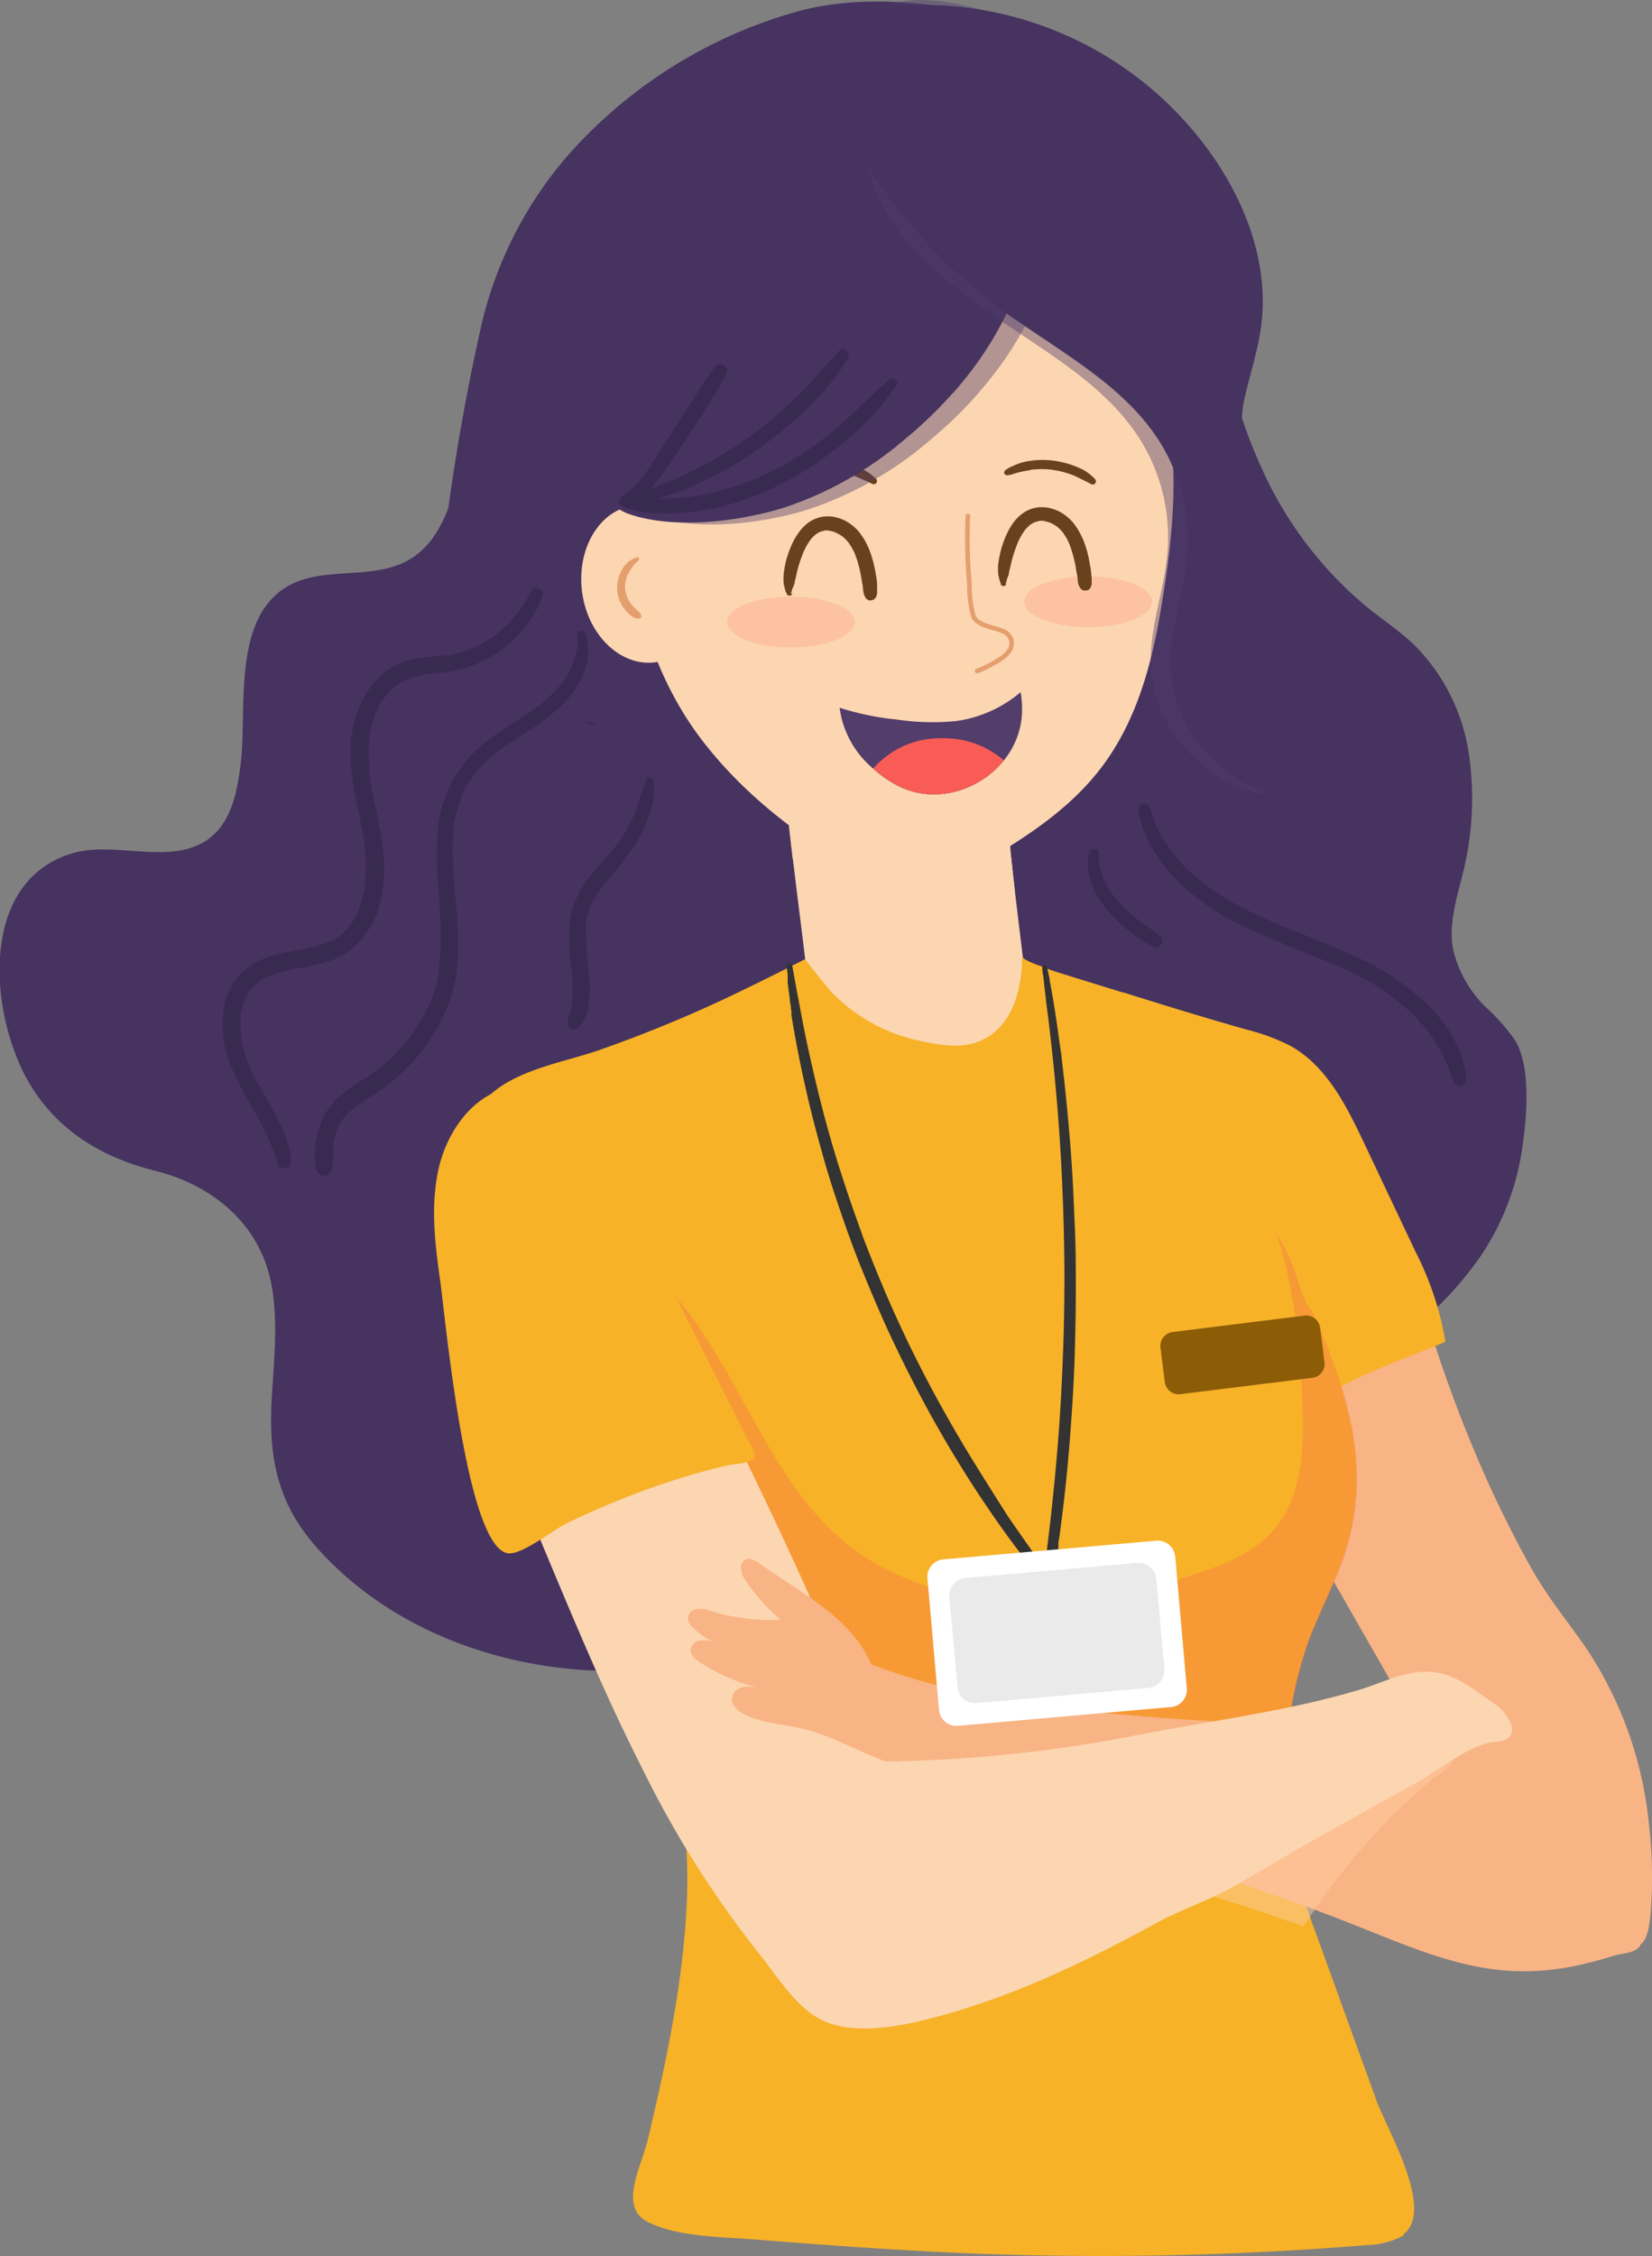 <svg xmlns="http://www.w3.org/2000/svg" xmlns:xlink="http://www.w3.org/1999/xlink" viewBox="0 0 201.76 275.45">
  <rect x="0" y="0" width="201.76" height="275.45" fill="#808080" stroke="none"/>
  <defs>
    <style>
      .cls-1, .cls-11 {
        fill: none;
      }

      .cls-2 {
        fill: #463360;
      }

      .cls-3 {
        fill: #fcd6b1;
      }

      .cls-4 {
        clip-path: url(#clip-path);
      }

      .cls-5 {
        fill: #68411d;
      }

      .cls-6 {
        opacity: 0.43;
      }

      .cls-7 {
        clip-path: url(#clip-path-2);
      }

      .cls-8 {
        fill: #523d6b;
      }

      .cls-9 {
        clip-path: url(#clip-path-3);
      }

      .cls-10 {
        fill: #392a51;
      }

      .cls-11 {
        stroke: #e59e6e;
        stroke-linecap: round;
        stroke-linejoin: round;
        stroke-width: 0.56px;
      }

      .cls-12 {
        fill: #f85c55;
      }

      .cls-13 {
        fill: #fcc2a2;
      }

      .cls-14 {
        fill: #f9b485;
      }

      .cls-15 {
        fill: #f7b228;
      }

      .cls-16 {
        opacity: 0.28;
      }

      .cls-17 {
        clip-path: url(#clip-path-4);
      }

      .cls-18 {
        opacity: 0.49;
      }

      .cls-19 {
        clip-path: url(#clip-path-5);
      }

      .cls-20 {
        fill: #ffcba1;
      }

      .cls-21 {
        clip-path: url(#clip-path-6);
      }

      .cls-22 {
        fill: #333;
      }

      .cls-23 {
        fill: #fff;
      }

      .cls-24 {
        fill: #eaeaea;
      }

      .cls-25 {
        fill: #e59e6e;
      }

      .cls-26 {
        fill: #8c5c07;
      }
    </style>
    <clipPath id="clip-path" transform="translate(0 0)">
      <rect class="cls-1" x="95.11" y="67.89" width="28.86" height="45.98"/>
    </clipPath>
    <clipPath id="clip-path-2" transform="translate(0 0)">
      <rect class="cls-1" x="74.57" y="7.94" width="54.38" height="56.1"/>
    </clipPath>
    <clipPath id="clip-path-3" transform="translate(0 0)">
      <rect class="cls-1" x="105.14" width="50.26" height="96.95"/>
    </clipPath>
    <clipPath id="clip-path-4" transform="translate(0 0)">
      <rect class="cls-1" x="75.98" y="150.46" width="89.77" height="82.72"/>
    </clipPath>
    <clipPath id="clip-path-5" transform="translate(0 0)">
      <rect class="cls-1" x="140.84" y="213.16" width="36.64" height="22.05"/>
    </clipPath>
    <clipPath id="clip-path-6" transform="translate(0 0)">
      <rect class="cls-1" x="104.16" y="123.26" width="24.47" height="9.85"/>
    </clipPath>
  </defs>
  <g id="Layer_2" data-name="Layer 2">
    <g id="Group_33090" data-name="Group 33090">
      <path id="Path_43647" data-name="Path 43647" class="cls-2" d="M172.86,162a43.19,43.19,0,0,0,8.16-8.91,31.88,31.88,0,0,0,4.92-13.1c.52-3.64,1.08-9.74-.92-13a24,24,0,0,0-3.43-3.9,14.4,14.4,0,0,1-4.16-7.35c-.49-3,.47-6,1.17-8.88A37.44,37.44,0,0,0,179.39,92a23.74,23.74,0,0,0-6.56-13.15c-1.79-1.74-3.89-3.13-5.83-4.69a47,47,0,0,1-13.16-17.55,60.52,60.52,0,0,1-3.58-10.56c-.29-1.21-.29-2.88-1-3.93-.9-1.38-2.95-2.49-4.14-3.66a73,73,0,0,1-8.4-10.57C132,21.19,127.49,14.3,122.6,7.69c-2.46-3.34-2.12-6-6.73-6.76-6.21-1-13.11-1.17-19.2.68A58.33,58.33,0,0,0,69.13,19.23,48.39,48.39,0,0,0,58.76,39.84c-1.62,7.23-3,14.8-4,22.17-1,2.64-2.45,5-4.88,6.38-4.5,2.55-10.6.6-15,3.34-6.59,4.11-4.67,15.14-5.5,21.64-.43,3.38-1.14,7.24-4.21,9.27-4.61,3-11.21,0-16.32,1.54-12,3.53-10.09,21-4.64,29.08,3.6,5.34,8.73,8.18,14.86,9.72,7,1.77,12.74,6.56,14.09,13.91.87,4.71.24,9.55,0,14.34-.32,6.85.78,12.25,5.3,17.45,9.73,11.18,25.33,16.2,40.11,15.22,5.71-.39,11.5-1.64,16.31-4.75,3.42-2.22,6.2-5.28,9-8.21,4.81-4.95,10.12-9.71,16.6-12.05s13.76-2.08,20.47-4c3.57-1,5.28-1.85,9-1.82a23.43,23.43,0,0,0,9.52-1.9,41.76,41.76,0,0,0,8-5c1.79-1.34,3.57-2.72,5.28-4.17" transform="translate(0 0)"/>
      <path id="Path_43650" data-name="Path 43650" class="cls-3" d="M113.23,142.56c-10.37-2.13-13.8-16.16-14.83-24.92-.5-4.26-1.07-8.52-1.57-12.8-.71-6-1.33-12-1.68-18-.41-7.1,2.41-20.77,12.53-18.7S122,84.3,122.53,93c.3,5.36.82,10.68,1.44,16,.58,4.93,1.21,9.88,1.79,14.83.86,7.15-2.71,20.71-12.53,18.7" transform="translate(0 0)"/>
      <g id="Group_33053" data-name="Group 33053">
        <g id="Group_33052" data-name="Group 33052">
          <g class="cls-4">
            <g id="Group_33051" data-name="Group 33051">
              <path id="Path_43651" data-name="Path 43651" class="cls-3" d="M124,109c-1.57,1-3.18,1.91-4.76,2.82a13.17,13.17,0,0,1-4.88,2c-2.43.28-4.8-.86-7-2a72.25,72.25,0,0,1-10.55-7c-.71-6-1.33-12-1.68-18-.41-7.1,2.41-20.77,12.53-18.7S122,84.3,122.53,93c.3,5.35.82,10.68,1.44,16" transform="translate(0 0)"/>
            </g>
          </g>
        </g>
      </g>
      <path id="Path_43652" data-name="Path 43652" class="cls-3" d="M76.41,59.6c0,10.68,2.61,21.85,9.13,30.51,5.29,7,12.46,12.43,20.16,16.65,2.16,1.18,4.52,2.3,7,2a13.05,13.05,0,0,0,4.87-2c6.2-3.58,12.56-7.3,16.9-13,4.11-5.37,6.07-12.09,7.2-18.76,2-11.57,3.64-26.22-4.26-35.84-6.2-7.56-16.92-11.13-26.46-11.13C94.57,28.09,76.4,38.25,76.4,59.6" transform="translate(0 0)"/>
      <path id="Path_43653" data-name="Path 43653" class="cls-5" d="M96.08,58.45h.18l.08,0,0,0,.17-.07.31-.1.65-.23.65-.18c.22-.07.44-.12.66-.17s.51-.1.77-.13l-.14,0a11,11,0,0,1,2.29-.06c.22,0,.43,0,.65.06l-.15,0a10.83,10.83,0,0,1,2,.49l.56.22-.14-.06.77.34-.13-.06.65.28-.12-.05a7,7,0,0,1,.73.35.41.41,0,0,0,.54-.16.39.39,0,0,0-.06-.46l-.41-.36a5.25,5.25,0,0,0-.53-.4,3.77,3.77,0,0,0-.48-.28l-.62-.27a10.52,10.52,0,0,0-2.13-.59,10.7,10.7,0,0,0-2.33-.14,11.27,11.27,0,0,0-2.31.39,7.56,7.56,0,0,0-1.12.42c-.17.07-.33.16-.49.24a3.76,3.76,0,0,0-.47.3l-.11.08a.37.37,0,0,0-.15.2c0-.07,0,0,0,0l0,0a.29.29,0,0,0,.11.38.28.28,0,0,0,.13,0" transform="translate(0 0)"/>
      <path id="Path_43654" data-name="Path 43654" class="cls-3" d="M86.28,70.15c.79,5.29-2,10.08-6.17,10.7s-8.24-3.14-9-8.42,2-10.07,6.18-10.7,8.24,3.14,9,8.42" transform="translate(0 0)"/>
      <g id="Group_33056" data-name="Group 33056" class="cls-6">
        <g id="Group_33055" data-name="Group 33055">
          <g class="cls-7">
            <g id="Group_33054" data-name="Group 33054">
              <path id="Path_43655" data-name="Path 43655" class="cls-8" d="M119.29,48.24a52.33,52.33,0,0,1-5.67,5.47,44,44,0,0,1-15,8.52c-5.52,1.71-13.41,2.66-18.87.76-4.09-1.42-3-5.45-3.8-9.23-.37-1.68-.67-3.38-.9-5.09a45,45,0,0,1-.34-10.3,22.93,22.93,0,0,1,1-4.92C79.56,21.61,90.73,6.63,104.91,8c5,.5,10.33,4.08,14.87,6.13,3.07,1.39,6.35,3,8,5.92a12.43,12.43,0,0,1,1.17,6.41c-.3,8.11-4.2,15.6-9.64,21.74" transform="translate(0 0)"/>
            </g>
          </g>
        </g>
      </g>
      <path id="Path_43656" data-name="Path 43656" class="cls-2" d="M116.36,48a52.39,52.39,0,0,1-5.67,5.48A44.15,44.15,0,0,1,95.7,62c-5.52,1.7-13.41,2.66-18.87.76-4.08-1.42-3-5.46-3.8-9.23-.36-1.69-.66-3.38-.9-5.09a45,45,0,0,1-.34-10.31,23.55,23.55,0,0,1,1-4.92C76.62,21.41,87.79,6.42,102,7.83c5,.5,10.32,4.08,14.86,6.14,3.08,1.38,6.36,3,8,5.91A12.33,12.33,0,0,1,126,26.29c-.3,8.11-4.2,15.6-9.64,21.74" transform="translate(0 0)"/>
      <g id="Group_33059" data-name="Group 33059" class="cls-6">
        <g id="Group_33058" data-name="Group 33058">
          <g class="cls-9">
            <g id="Group_33057" data-name="Group 33057">
              <path id="Path_43657" data-name="Path 43657" class="cls-8" d="M121.6,38.71c6.43,4.5,13.55,8.41,17.67,15a22.53,22.53,0,0,1,3.32,13.67c-.37,4.63-2.18,9.12-2.05,13.76.21,7.39,6.08,14.11,13.21,15.75a1,1,0,0,0,1-1.53,14.57,14.57,0,0,1-2.89-10.31c.53-4.71,3.39-8.92,3.51-13.69.09-3.51-1.61-6.25-3.4-9a20.71,20.71,0,0,1-2.54-13.54c.68-3.2,1.77-6.31,2.17-9.55.88-7.16-1.72-14.42-5.82-20.37A43.56,43.56,0,0,0,125.35,3C121.11,1.41,114.22-.81,109.66.3c-4,1-4.53,9.77-4.52,13.58a23.74,23.74,0,0,0,4,13.47c2.91,4.19,6.66,7.11,10.71,10.11.58.42,1.16.84,1.75,1.25" transform="translate(0 0)"/>
            </g>
          </g>
        </g>
      </g>
      <path id="Path_43658" data-name="Path 43658" class="cls-2" d="M124,39c6.43,4.5,13.55,8.42,17.67,15A22.53,22.53,0,0,1,145,67.72c-.37,4.63-2.18,9.12-2,13.76.21,7.39,6.07,14.11,13.2,15.75a1,1,0,0,0,1-1.53,14.56,14.56,0,0,1-2.89-10.31c.53-4.71,3.39-8.92,3.51-13.69.09-3.51-1.61-6.25-3.4-9a20.71,20.71,0,0,1-2.54-13.54c.68-3.19,1.77-6.31,2.17-9.55.88-7.16-1.72-14.42-5.82-20.37a43.14,43.14,0,0,0-42-18.14c-2.83.43-6.35.52-7,4-.53,2.67,1.52,5.59,2.61,7.86a67.09,67.09,0,0,0,20.49,24.87c.58.42,1.16.84,1.75,1.25" transform="translate(0 0)"/>
      <path id="Path_43659" data-name="Path 43659" class="cls-10" d="M75.64,61.62a10.51,10.51,0,0,0,3.82,1,23.08,23.08,0,0,0,3.81,0A30.13,30.13,0,0,0,91,61a39.94,39.94,0,0,0,12.92-7.74A29.17,29.17,0,0,0,109.49,47c.35-.55-.41-1.05-.86-.66-1.84,1.58-3.53,3.31-5.34,4.93L102,52.45l-.68.56-.35.27-.14.11,0,0-.1.08c-1,.73-1.92,1.42-2.93,2.06s-2.06,1.26-3.13,1.81c-.53.27-1.08.54-1.63.79l-.42.19-.25.11s-.17.07,0,0l-1,.38a34,34,0,0,1-7.23,1.88l-.28,0h-.12l-.55.06-1,.09c-.7,0-1.4.06-2.11.07-1.4,0-2.8-.08-4.2,0-.3,0-.48.46-.16.62" transform="translate(0 0)"/>
      <path id="Path_43660" data-name="Path 43660" class="cls-10" d="M76.69,61.64a8.93,8.93,0,0,0,3.19-.59c1-.3,2-.64,3-1a47.47,47.47,0,0,0,5.86-2.77,44,44,0,0,0,5.33-3.54,45.84,45.84,0,0,0,4.94-4.3c.84-.84,1.63-1.72,2.39-2.63a25.37,25.37,0,0,0,2.17-3.07c.43-.68-.59-1.5-1.13-.87-.69.8-1.42,1.56-2.1,2.35S99,46.78,98.23,47.54a54.49,54.49,0,0,1-4.63,4.23l-.58.46,0,0-.17.12-.33.25c-.42.32-.84.62-1.27.92-.87.61-1.75,1.19-2.66,1.74a56.16,56.16,0,0,1-5.57,3l-.79.35L82,58.7l-.11,0-.39.16c-.59.24-1,.45-1.68.7s-1.09.41-1.63.6a7.54,7.54,0,0,0-1.68.78.36.36,0,0,0-.11.49.34.34,0,0,0,.29.16" transform="translate(0 0)"/>
      <path id="Path_43661" data-name="Path 43661" class="cls-10" d="M76.53,61.64a3.46,3.46,0,0,0,.88-.33,8.18,8.18,0,0,0,.69-.45,9.06,9.06,0,0,0,1.36-1.19,27.17,27.17,0,0,0,2.21-2.91c1.6-2.28,3.11-4.63,4.61-7,.85-1.33,1.67-2.68,2.4-4.07a.84.84,0,0,0-.3-1.13.83.83,0,0,0-1.12.3c-1.59,2.23-3,4.59-4.49,6.88L80.52,55.2c-.34.54-.69,1.07-1,1.6l-.48.7-.22.31-.13.18-.06.07c-.08.11,0,0,0,0l-.6.73a8.07,8.07,0,0,1-.64.67l-.31.29-.19.15c.11-.1,0,0-.07.05l-.38.26a3.15,3.15,0,0,0-.29.22s-.19.14-.1.08a.65.65,0,0,0-.22.88.63.63,0,0,0,.72.29" transform="translate(0 0)"/>
      <path id="Path_43662" data-name="Path 43662" class="cls-10" d="M139,98.63a12.4,12.4,0,0,0,1.64,4.75,19,19,0,0,0,3,4,29.9,29.9,0,0,0,8.52,5.86c1.83.87,3.71,1.64,5.6,2.4l2.75,1.11.67.28.31.13.18.07.07,0,1.36.59a40.86,40.86,0,0,1,5,2.55c.7.44,1.38.9,2,1.39l.23.17.12.1c-.17-.14-.05,0,0,0s.34.26.5.4c.32.26.63.53.94.81a23.53,23.53,0,0,1,1.72,1.74,11.78,11.78,0,0,1,.78.94s-.14-.19,0,0l.1.12c0,.07.1.15.16.22l.35.51a18.67,18.67,0,0,1,1.23,2.06c.18.35.34.72.5,1.08l.06.14s-.08-.19,0,0l.1.25.21.59.17.56a.88.88,0,0,0,.05.15s.14.35.06.14l.12.3a.8.8,0,0,0,1.56-.22,8.29,8.29,0,0,0-.45-2.51,13.77,13.77,0,0,0-1-2.37,17.51,17.51,0,0,0-3-4A30,30,0,0,0,166,117c-1.83-.88-3.71-1.66-5.59-2.41l-2.76-1.1-1.38-.56-.31-.13-.17-.08c-.15-.06.12.06,0,0l-.7-.3a45.64,45.64,0,0,1-5-2.49c-.71-.42-1.4-.87-2.08-1.34-.34-.23-.67-.48-1-.73h0l-.13-.1-.22-.17-.49-.4a23.83,23.83,0,0,1-1.79-1.69q-.42-.43-.81-.9l-.37-.46,0-.06c.07.09,0,0,0,0l-.21-.28a18,18,0,0,1-1.29-2,11.83,11.83,0,0,1-.53-1.07l-.06-.14s.05.13,0,0a1.86,1.86,0,0,0-.1-.25l-.21-.59c-.13-.38-.25-.77-.38-1.15a.7.7,0,0,0-.75-.49.68.68,0,0,0-.6.67" transform="translate(0 0)"/>
      <path id="Path_43663" data-name="Path 43663" class="cls-10" d="M133,104.21a5.3,5.3,0,0,0-.14,1.43,7.15,7.15,0,0,0,.21,1.45,10.34,10.34,0,0,0,1.1,2.58,15.2,15.2,0,0,0,4,4.18,17.52,17.52,0,0,0,2.64,1.71.77.77,0,0,0,.93-1.2c-.94-.81-2-1.48-3-2.24l.18.14a16.23,16.23,0,0,1-3-3l.13.18a10.06,10.06,0,0,1-1.31-2.21l.08.19a10.1,10.1,0,0,1-.5-1.59c0-.13-.06-.26-.08-.38a1.46,1.46,0,0,0,0-.22s0,.16,0,.06,0-.07,0-.11,0-.24-.05-.35a.3.3,0,0,0,0-.1c0-.1,0,0,0,0a.78.78,0,0,1,0-.22c0-.07,0-.15,0-.22a.57.57,0,0,0-1.13-.15" transform="translate(0 0)"/>
      <path id="Path_43664" data-name="Path 43664" class="cls-10" d="M65,72c-.34.65-.72,1.29-1.12,1.9-.2.31-.42.62-.64.91l-.09.12-.17.21c-.12.15-.24.3-.37.44A14.46,14.46,0,0,1,61,77.15l-.21.17-.11.09-.46.34q-.45.31-.93.6c-.32.19-.64.36-1,.53l-.49.22-.11.05-.28.12a14.36,14.36,0,0,1-2.12.64l-.55.1-.32,0-.14,0h-.09c.07,0,.08,0,0,0l-1.35.15a22.34,22.34,0,0,0-2.84.42A8.24,8.24,0,0,0,46,83a11,11,0,0,0-2.28,3.75A14.45,14.45,0,0,0,42.83,91a23.6,23.6,0,0,0,.41,5.31c.32,1.88.76,3.74,1.1,5.62.08.47.16.94.22,1.41,0,0,0,.17,0,.06s0,.08,0,.1,0,.23,0,.35.06.49.08.73a17.63,17.63,0,0,1,0,2.18c0,.36,0,.72-.08,1.08l0,.26c0,.12,0-.09,0-.09a.77.77,0,0,1,0,.15l-.09.55a13.34,13.34,0,0,1-.56,2.06,4.22,4.22,0,0,0-.18.45c.06-.25,0,0,0,.08l-.12.26a9.33,9.33,0,0,1-.48.88l-.27.42-.15.19s-.12.15,0,0l-.05.06a7.73,7.73,0,0,1-.67.73l-.37.33-.12.1,0,0-.14.1a9.94,9.94,0,0,1-.89.53,3.51,3.51,0,0,0-.48.22s.18-.07,0,0l-.11,0-.29.11c-.34.12-.7.23-1.06.32-1.45.38-2.94.56-4.41.9a10.26,10.26,0,0,0-4.26,2,7.47,7.47,0,0,0-2.31,3.67,13.33,13.33,0,0,0,1,8.83,46.37,46.37,0,0,0,2.37,4.46c.42.74.83,1.48,1.22,2.24.19.36.36.73.54,1.1.08.18.17.36.25.55l.07.16s.07.14,0,0,.15.36.07.16,0,.06,0,.08a12.19,12.19,0,0,1,.42,1.15c.06.19.13.38.2.57s.08.19.11.29l.06.16s.09.32.06.17a.83.83,0,0,0,1,.58.85.85,0,0,0,.58-1c0,.14,0-.12,0-.16l0-.3a5.35,5.35,0,0,0-.14-.8c-.11-.4-.23-.81-.37-1.2A20.15,20.15,0,0,0,34,136.77c-.77-1.51-1.66-3-2.47-4.43-.4-.74-.79-1.48-1.13-2.25,0-.06-.11-.31,0-.05,0-.07-.06-.13-.08-.2a5.2,5.2,0,0,1-.21-.55c-.12-.32-.22-.65-.32-1s-.18-.7-.25-1c0-.17-.07-.34-.1-.51a2,2,0,0,0,0-.26s0-.16,0,0,0,0,0-.08a12.4,12.4,0,0,1-.06-2.11c0-.17,0-.33,0-.5s0,.2,0,0,0-.19.05-.28a8.24,8.24,0,0,1,.24-1c0-.15.1-.3.16-.45s-.06.13,0,0l.12-.24a5.57,5.57,0,0,1,.5-.85l.07-.09c.1-.15,0,0,0,0s.12-.15.15-.19a4.27,4.27,0,0,1,.36-.38l.37-.34.09-.07c.11-.1-.15.1,0,0a2.2,2.2,0,0,1,.25-.17,7.17,7.17,0,0,1,.93-.53l.2-.1c.17-.07-.16.07.07,0l.52-.19c2.86-1,6-.86,8.67-2.49a10.64,10.64,0,0,0,4.52-7.36,17.41,17.41,0,0,0,.2-4.5,49.88,49.88,0,0,0-.95-5.81c-.19-.91-.38-1.83-.54-2.75-.09-.47-.16-.94-.23-1.41,0-.17,0,.14,0,0s0-.1,0-.15,0-.23,0-.34-.05-.49-.07-.74a16.34,16.34,0,0,1,0-2.32q0-.51.09-1c0-.18,0,0,0,.06s0-.1,0-.15,0-.14,0-.22.06-.36.1-.53a12.63,12.63,0,0,1,.58-2,2.44,2.44,0,0,1,.1-.24c.06-.16-.08.16,0-.05s.15-.32.23-.48a7.78,7.78,0,0,1,.5-.89,3.51,3.51,0,0,1,.27-.4,1.43,1.43,0,0,1,.14-.2l0,.07.11-.13a7.3,7.3,0,0,1,.65-.71l.36-.32.12-.09.14-.11a7.77,7.77,0,0,1,.87-.53l.46-.22.15-.06.35-.12a9.9,9.9,0,0,1,1.3-.33c.44-.09.89-.15,1.34-.22.11,0,0,0,0,0l.19,0,.28,0,.9-.12a15.51,15.51,0,0,0,4.57-1.34,14.78,14.78,0,0,0,6.56-6.1,10.52,10.52,0,0,0,.85-2.06.58.58,0,0,0-.43-.71A.57.57,0,0,0,65,72" transform="translate(0 0)"/>
      <path id="Path_43695" data-name="Path 43695" class="cls-10" d="M72.61,88.18l-.18,0H72.2l-.19,0h-.1l-.13,0-.08,0a.16.16,0,0,0,0,.09.25.25,0,0,0,0,.07.15.15,0,0,0,.09.06l.13,0H72l.19,0h.23l.19,0h0l0,0a.16.16,0,0,0,0-.08.64.64,0,0,0,0-.07.16.16,0,0,0-.08-.06" transform="translate(0 0)"/>
      <path id="Path_43696" data-name="Path 43696" class="cls-11" d="M118.21,63a62,62,0,0,0,.18,8.18,15,15,0,0,0,.49,4.06c.34.84,1.58,1.18,2.41,1.43a8.49,8.49,0,0,1,1.29.43,1.72,1.72,0,0,1,.92,1,1.63,1.63,0,0,1-.27,1.4,3.92,3.92,0,0,1-1.1,1,15.39,15.39,0,0,1-2.8,1.43" transform="translate(0 0)"/>
      <path id="Path_43697" data-name="Path 43697" class="cls-8" d="M124.78,87.61a9.88,9.88,0,0,1-2.18,5.23c-3,3.77-8.61,5.45-13.13,3a13.94,13.94,0,0,1-2.83-2,11.69,11.69,0,0,1-4.1-7.43,33.35,33.35,0,0,0,7,1.44,28.78,28.78,0,0,0,7.36.17,15.48,15.48,0,0,0,7.75-3.51,12,12,0,0,1,.13,3.11" transform="translate(0 0)"/>
      <path id="Path_43698" data-name="Path 43698" class="cls-12" d="M122.6,92.83c-3,3.78-8.61,5.46-13.13,3a14,14,0,0,1-2.82-2,10.88,10.88,0,0,1,8.46-3.7,11.17,11.17,0,0,1,7.49,2.71" transform="translate(0 0)"/>
      <path id="Path_43699" data-name="Path 43699" class="cls-13" d="M140.68,73.47c0,1.72-3.49,3.1-7.79,3.1s-7.79-1.39-7.79-3.1,3.48-3.1,7.79-3.1,7.79,1.39,7.79,3.1" transform="translate(0 0)"/>
      <path id="Path_43700" data-name="Path 43700" class="cls-14" d="M155.89,180.06a35.46,35.46,0,0,1-2.14-6.14,12.28,12.28,0,0,1-.23-6c1.27-4.78,9.2-7.4,13.42-8.59,2-.55,4.65-.43,6.42-1.34a167.39,167.39,0,0,0,8.35,22.95q2.52,5.56,5.52,10.9c2,3.47,4.37,6.29,6.61,9.56a47,47,0,0,1,7.54,21.28,55,55,0,0,1,.2,11c-.3,3.39-1.17,5.37-4.1,2.46-1.17-1.15-2.6-1.91-3.76-3.05-3.81-3.74-6.79-8.29-10.69-12-3-2.82-6.22-5.39-8.72-8.64a51.56,51.56,0,0,1-3.57-5.64l-10.3-18a95.6,95.6,0,0,1-4.54-8.62" transform="translate(0 0)"/>
      <path id="Path_43701" data-name="Path 43701" class="cls-15" d="M171.47,272.86a4.65,4.65,0,0,1-.41.26,9.88,9.88,0,0,1-4.24,1,399.52,399.52,0,0,1-48.44,1c-8.7-.36-17.39-1-26.07-1.68-4-.34-9.42-.28-13.15-2.13s-.79-6.78,0-10.24c2.09-8.83,4-17.74,4.61-26.82,1.31-18.92-5.25-34.67-14.1-51-3.85-7.1-7.9-14.16-10.46-21.82a47.91,47.91,0,0,1-1.83-23.22c1.18-6.87,9.81-8,15.45-9.88a164,164,0,0,0,18.43-7.7c1.65-.78,7.07-3.52,7.07-3.52s2.44,3.21,3.37,4.17a21.05,21.05,0,0,0,10.38,5.74c2.22.5,4.82,1,7,.3,4.42-1.41,5.75-6.31,5.75-10.51,0,.5,7.15,5.23,7.82,5.79l10.57,8.73a35.18,35.18,0,0,1,5.33,5,36.27,36.27,0,0,1,4.41,7.85l2.91,6.38c.86,1.89,1.72,3.78,2.6,5.66,0,0,0,.06,0,.08.26.54.5,1.08.75,1.62.33.73.67,1.46,1,2.2l.57,1.27c4,9.19,6.7,18.3,3.4,28.35-1.22,3.68-3.09,7.12-4.43,10.75a50.3,50.3,0,0,0-1.7,26.78,67.58,67.58,0,0,0,2.71,8.93q3.69,10.17,7.37,20.34c1.26,3.42,7.16,13.41,3.25,16.25" transform="translate(0 0)"/>
      <path id="Path_43702" data-name="Path 43702" class="cls-15" d="M137.14,121.15c5,1.57,10.06,3.13,15.16,4.57a25,25,0,0,1,5.35,2c4.38,2.46,6.79,7.28,8.94,11.82l6.28,13.27a37.86,37.86,0,0,1,3.66,11c-4.14,1.8-8.37,3.16-12.39,5.3s-7.68,5.58-11.76,7.62c2.54-2-15.63-35.49-17.22-38.62C132,132,127.56,132,125.71,125c-1.21-4.63.11-2.65-.78-8.14.06.35,1.86,1,2.16,1.08a22.19,22.19,0,0,0,2.36.86l7.69,2.38" transform="translate(0 0)"/>
      <g id="Group_33065" data-name="Group 33065" class="cls-16">
        <g id="Group_33064" data-name="Group 33064">
          <g class="cls-17">
            <g id="Group_33063" data-name="Group 33063">
              <path id="Path_43703" data-name="Path 43703" class="cls-12" d="M164.26,189.81c-1.22,3.68-3.08,7.12-4.43,10.74a50.44,50.44,0,0,0-1.7,26.79C145,231.22,131,232.29,117.24,233c-5.32.26-10.87.46-15.74-1.67-6.24-2.72-10.33-8.8-13.47-14.84a104.31,104.31,0,0,1-11.49-43c-.11-2.43.09-4.93-.07-7.34-.17-2.24-1-4.43-.09-6.69.65-1.72,2.57-3.1,4.33-2.5a5.27,5.27,0,0,1,2.09,1.68c8.33,9.9,11.73,24.49,23.16,31.65,11.94,7.45,27.46,6.22,40.76,1.64,3.14-1.07,6.31-2.39,8.55-4.82,3.52-3.79,4-9.47,3.83-14.64-.19-6.77-1-15.71-3.28-22a1.63,1.63,0,0,0,.11.17,24.4,24.4,0,0,1,2.6,5.66.35.35,0,0,0,0,.07,19.35,19.35,0,0,0,1.16,3l.6.78c.19.43.38.84.56,1.27,4,9.19,6.71,18.3,3.4,28.36" transform="translate(0 0)"/>
            </g>
          </g>
        </g>
      </g>
      <path id="Path_43704" data-name="Path 43704" class="cls-14" d="M200.32,237.56l-.15.17c-.75.8-2.07.73-3.06,1.05-1.31.41-2.66.78-4,1.08a30.71,30.71,0,0,1-8.05.8c-6.73-.24-13-3-19.28-5.49-2.76-1.1-5.54-2.15-8.36-3.16q-9.09-3.24-18.38-5.79c-3.09-.84-6.2-1.6-9.32-2.33-4.49-1-12-2.14-16.19-4.07s-5.07-4.78-7-9a7.67,7.67,0,0,1-.69-4.69c.38-1.57-2-2.84-.36-2.95.91-.07,0-.32.85,0,17.3,6.69,39.78,6.58,59.08,8.05,3.25.25,6.55.56,9.95,1l1.25.15c4.53.6,9.25-1.64,13.55-.13,4.7,1.66,8,6.09,9.6,10.82a23.54,23.54,0,0,1,.88,7.47c0,1.31,0,2.61,0,3.92.06,1,.26,2.26-.37,3.12" transform="translate(0 0)"/>
      <g id="Group_33068" data-name="Group 33068" class="cls-18">
        <g id="Group_33067" data-name="Group 33067">
          <g class="cls-19">
            <g id="Group_33066" data-name="Group 33066">
              <path id="Path_43705" data-name="Path 43705" class="cls-20" d="M177.2,215.4a11.24,11.24,0,0,1-2.09,1.68,83.82,83.82,0,0,0-8.07,7.81,81,81,0,0,0-7.73,10.16,1.19,1.19,0,0,0-.09.15q-9.08-3.24-18.38-5.79c2.35-3.64,6.35-5.83,10.18-7.84,5.17-2.77,10.53-5.59,16.23-7.14a37.47,37.47,0,0,1,5.25-1c1.19-.13,3.87-.71,4.72.55a1.13,1.13,0,0,1,0,1.45" transform="translate(0 0)"/>
            </g>
          </g>
        </g>
      </g>
      <path id="Path_43706" data-name="Path 43706" class="cls-3" d="M57.11,167.64c7.55,16,13.39,32.66,21.39,48.4a124.07,124.07,0,0,0,14,22.22c2.16,2.66,4.43,6.42,7.36,8.1,3.9,2.25,9.72,1.13,13.79.08,9.67-2.48,18.72-6.8,27.44-11.58,3.17-1.74,6.67-2.85,9.76-4.64,3.55-2.06,7.09-4.14,10.65-6.16q5.63-3.19,11.3-6.29c2.89-1.59,6.6-4.82,9.92-5.13a2.7,2.7,0,0,0,1.41-.36c1.44-1.15-.4-3.42-1.38-4.09l-2.21-1.54a15.69,15.69,0,0,0-3.44-2c-4.14-1.54-7.36.56-11.27,1.72-8.77,2.6-18.16,3.75-27.16,5.52a170.4,170.4,0,0,1-28.59,3.14,4.51,4.51,0,0,1-2.81-.55,4.69,4.69,0,0,1-1.44-2.71c-1.71-6.33-21.84-50.95-29-58.3a101,101,0,0,0-18.1,14.33" transform="translate(0 0)"/>
      <g id="Group_33071" data-name="Group 33071">
        <g id="Group_33070" data-name="Group 33070">
          <g class="cls-21">
            <g id="Group_33069" data-name="Group 33069">
              <path id="Path_43707" data-name="Path 43707" class="cls-15" d="M104.32,128a18,18,0,0,0,2.85,1.59c.9.44,1.81.85,2.74,1.24a34.74,34.74,0,0,0,4.57,1.58,22.16,22.16,0,0,0,3.79.69,12.48,12.48,0,0,0,3-.08,8.12,8.12,0,0,0,2.3-.73,6.7,6.7,0,0,0,1.71-1.23,8.28,8.28,0,0,0,1.25-1.58,13.68,13.68,0,0,0,.89-1.8c.23-.57.43-1.15.61-1.74s.31-1.11.47-1.67c0-.12.07-.26.11-.38a.45.45,0,0,0-.32-.57.48.48,0,0,0-.58.32c0,.06,0-.09,0-.08l-.06.13v0l0,.1c0,.07-.06.13-.08.19l-.15.39-.31.82c-.22.56-.4,1.13-.62,1.69l-.18.42,0-.07,0,0a1.17,1.17,0,0,1,0,.11l-.09.22c-.13.28-.27.55-.42.82a7,7,0,0,1-.5.79,1.27,1.27,0,0,1-.13.19l-.07.09s.12-.15,0-.07l0,.05-.3.36a6.86,6.86,0,0,1-.67.65l-.09.07,0,0c-.09.07.14-.1,0,0l-.19.14a3,3,0,0,1-.42.27l-.45.24-.23.11-.06,0,.07,0-.13.06a9.65,9.65,0,0,1-1.08.33l-.6.11-.15,0c.23,0,.06,0,0,0l-.33,0a13.27,13.27,0,0,1-1.41,0,6.81,6.81,0,0,1-.78,0l-.41,0-.2,0s-.16,0,0,0h0c-.61-.09-1.22-.2-1.82-.34a37.59,37.59,0,0,1-4.31-1.31c-.85-.3-1.69-.64-2.52-1l-.68-.28h0l0,0-.17-.07-.12-.05,0,0-.19-.08-1.45-.64a11,11,0,0,0-1.57-.6.31.31,0,0,0-.38.18.33.33,0,0,0,.13.4" transform="translate(0 0)"/>
            </g>
          </g>
        </g>
      </g>
      <path id="Path_43708" data-name="Path 43708" class="cls-15" d="M92.14,177.84a1.07,1.07,0,0,0-.14-.76L80,153.31C77.38,148,74.71,142.72,71.13,138c-2.33-3.05-5.47-6.25-9.55-5.07s-7,5.34-8,9.72-.49,9,.14,13.41c.72,5.11,3.21,32.95,8.34,33.59,1.69.21,5.61-2.92,7.2-3.69q3.81-1.83,7.72-3.35t8-2.7c1.28-.38,2.6-.68,3.9-1,.91-.23,3-.17,3.29-1.09" transform="translate(0 0)"/>
      <path id="Path_43709" data-name="Path 43709" class="cls-22" d="M96.1,118c0,.35.07.71.1,1,0,.15,0,.29,0,.44a1.36,1.36,0,0,0,0,.2c0-.08,0,.06,0,.06s0,.18,0,.27c.08.67.17,1.35.26,2,0,.33.09.66.13,1,0,.15,0,.3.07.46l0,.13c0-.14,0,.06,0,.12s0,.19,0,.28c.11.65.21,1.3.33,1.94.46,2.62,1,5.21,1.59,7.79s1.29,5.15,2,7.69,1.54,5,2.41,7.53,1.81,5,2.82,7.42,2.1,5,3.25,7.41,2.32,4.77,3.57,7.11,2.54,4.61,3.91,6.87,2.8,4.5,4.3,6.68c.75,1.1,1.51,2.18,2.29,3.25.38.53.78,1.06,1.18,1.58l.3.39.08.11a1.83,1.83,0,0,1,.13.16l.2.24.63.75.07.09s.07.1,0,0a2.47,2.47,0,0,0,.21.27l.3.35c.21.25.44.49.64.75a.5.5,0,0,0,.7,0,.52.52,0,0,0,0-.7c.06.08,0,0,0-.05l-.08-.11-.12-.18-.29-.42-.57-.82q-.54-.82-1.11-1.62c-.76-1.08-1.52-2.17-2.27-3.26Q121.1,182,119,178.61c-1.39-2.24-2.72-4.52-4-6.82s-2.5-4.64-3.66-7-2.27-4.79-3.31-7.23c-.06-.13-.12-.27-.17-.41a2.44,2.44,0,0,1-.1-.24s.06.16,0,0l-.07-.16c-.13-.3-.26-.6-.38-.91-.25-.6-.5-1.21-.74-1.82-.49-1.23-1-2.47-1.42-3.71-.91-2.48-1.77-5-2.56-7.48s-1.53-5.06-2.19-7.62-1.26-5.13-1.81-7.71c-.28-1.29-.53-2.57-.77-3.86s-.5-2.6-.73-3.9c-.1-.62-.23-1.25-.34-1.88a.36.36,0,0,0-.44-.25.37.37,0,0,0-.26.35" transform="translate(0 0)"/>
      <path id="Path_43710" data-name="Path 43710" class="cls-22" d="M127.3,118c0,.32,0,.64.08,1s.07.6.11.9c.07.63.15,1.26.22,1.88.13,1.22.32,2.5.46,3.75q.44,3.72.78,7.46t.57,7.53q.22,3.75.34,7.5t.14,7.53q0,3.78-.1,7.54c-.08,2.51-.18,5-.32,7.53s-.32,5-.54,7.51-.47,5-.75,7.5c-.14,1.25-.3,2.5-.45,3.75-.07.62-.15,1.24-.23,1.86l-.12.9,0,.25s0,.22,0,.1c0,.2,0,.4-.07.6s0,.6,0,.9v.2a1.64,1.64,0,0,0,0,.23c0,.14,0,.3,0,.43a.35.35,0,0,0,.68.19,3.69,3.69,0,0,1,.11-.45l.06-.24a1.09,1.09,0,0,1,.07-.24,7.49,7.49,0,0,0,.24-.9c.13-.61.22-1.23.32-1.85s.2-1.25.29-1.87c0-.15.05-.3.07-.45l0-.22c0,.14,0,.05,0,0s0-.19,0-.28c0-.31.08-.62.13-.93.34-2.54.65-5.08.9-7.63s.44-5,.61-7.51.3-5,.37-7.53.12-5,.12-7.56,0-5-.12-7.56-.2-5-.37-7.53-.38-5-.63-7.51c-.12-1.26-.25-2.53-.4-3.79-.07-.62-.14-1.24-.22-1.86,0-.39-.07-.57-.12-.93s-.09-.68-.14-1c-.34-2.49-.71-5-1.18-7.44,0-.3-.11-.6-.16-.9s-.15-.59-.22-.88a.25.25,0,0,0-.48.06" transform="translate(0 0)"/>
      <path id="Path_43711" data-name="Path 43711" class="cls-23" d="M143,208.42l-26,2.29a2.14,2.14,0,0,1-2.32-1.94h0l-1.41-16.06a2.14,2.14,0,0,1,1.94-2.32h0l26-2.28a2.14,2.14,0,0,1,2.32,1.94h0l1.41,16.06a2.13,2.13,0,0,1-1.94,2.32h0" transform="translate(0 0)"/>
      <path id="Path_43712" data-name="Path 43712" class="cls-24" d="M140.27,206.08l-21,1.86a2.14,2.14,0,0,1-2.32-1.95l-1-11a2.13,2.13,0,0,1,1.94-2.32h0l21-1.85a2.15,2.15,0,0,1,2.32,1.94l1,11a2.13,2.13,0,0,1-1.94,2.31h0" transform="translate(0 0)"/>
      <path id="Path_43713" data-name="Path 43713" class="cls-25" d="M77.49,68.13l-.12.08-.13.06-.24.12.08,0a.52.52,0,0,0-.18.1L77,68.4a3.09,3.09,0,0,0-.7.65l.07-.09a4.47,4.47,0,0,0-.74,1.31,4.75,4.75,0,0,0-.26,1.4,4.9,4.9,0,0,0,.06.77,4.13,4.13,0,0,0,.14.63,4.42,4.42,0,0,0,.85,1.47,3.58,3.58,0,0,0,.26.29,3.47,3.47,0,0,0,.29.25c.13.1.26.2.4.29l.17.09.08,0,.18.06.18,0,.15,0a.31.31,0,0,0,.18-.14.31.31,0,0,0,0-.23l0-.06a.39.39,0,0,0-.08-.14,1.08,1.08,0,0,0-.16-.2l-.13-.13-.13-.12a5.9,5.9,0,0,1-.5-.5,4,4,0,0,1-.27-.31l.08.1a4.63,4.63,0,0,1-.55-.94l.06.12a3.79,3.79,0,0,1-.26-.93s0,.09,0,.13a3.91,3.91,0,0,1,0-1.08c0,.05,0,.09,0,.13a4.74,4.74,0,0,1,.33-1.17l0,.11a3.86,3.86,0,0,1,.3-.57,6.06,6.06,0,0,1,.35-.53l-.06.08.13-.16.17-.21,0,.06.1-.12.11-.12,0,0,.12-.09a.26.26,0,0,0,.12-.15.28.28,0,0,0,0-.2.26.26,0,0,0-.35-.09" transform="translate(0 0)"/>
      <path id="Path_43714" data-name="Path 43714" class="cls-5" d="M122.83,71.3a1.54,1.54,0,0,1,0-.17l0,.1a2.22,2.22,0,0,0,.12-.39c0-.1.06-.2.1-.31l-.06.14a.67.67,0,0,0,.09-.34.88.88,0,0,1,0,.16l.12-.36-.07.16a1.42,1.42,0,0,0,.08-.18.76.76,0,0,0,0-.21l0,.18c0-.25.1-.51.16-.76s.1-.5.17-.75a14.88,14.88,0,0,1,.45-1.48c.09-.28.2-.55.31-.82l-.09.2a8.39,8.39,0,0,1,1-1.8l-.13.17a4.38,4.38,0,0,1,.8-.81l-.18.13a3.66,3.66,0,0,1,.74-.43l-.21.09a2.68,2.68,0,0,1,.77-.21l-.23,0a3.17,3.17,0,0,1,.87,0l-.23,0a4.27,4.27,0,0,1,1,.27l-.21-.09a4.93,4.93,0,0,1,1,.58l-.18-.14a5.57,5.57,0,0,1,.87.88c-.05,0-.09-.11-.14-.17a6.9,6.9,0,0,1,.88,1.54l-.09-.21a14.85,14.85,0,0,1,.83,2.93l.15.93,0-.24c0,.26.07.51.09.76a3.68,3.68,0,0,0,.07.58,2.6,2.6,0,0,0,.13.36l.08.15.11.15.15.12.18.07a.51.51,0,0,0,.3,0,.45.45,0,0,0,.19,0,.39.39,0,0,0,.16-.1.81.81,0,0,0,.27-.39,2,2,0,0,0,.08-.26c0-.12,0-.24,0-.35v-.17c0-.2,0-.39-.05-.59,0-.46-.11-.93-.19-1.4a13.58,13.58,0,0,0-.52-2.16,9.4,9.4,0,0,0-.92-2,7.61,7.61,0,0,0-.72-1,5.92,5.92,0,0,0-.88-.78,5.13,5.13,0,0,0-.81-.49,5.19,5.19,0,0,0-1.09-.37,4.28,4.28,0,0,0-1.13-.09,3.91,3.91,0,0,0-1.12.22,4,4,0,0,0-1,.53,5.36,5.36,0,0,0-.83.75A7.39,7.39,0,0,0,123,65.12a11.28,11.28,0,0,0-.81,2.26c-.09.37-.16.74-.22,1.11s-.07.49-.08.73,0,.38,0,.57a3.19,3.19,0,0,0,.1.69s0-.1,0-.16a.67.67,0,0,0,.09.34l-.06-.14c0,.1,0,.21.07.31a2.22,2.22,0,0,0,.12.39l0-.1,0,.17a.37.37,0,0,0,.35.27.39.39,0,0,0,.35-.27" transform="translate(0 0)"/>
      <path id="Path_43715" data-name="Path 43715" class="cls-5" d="M96.59,72.46l.06-.17s0,.07-.05.1a2,2,0,0,0,.13-.39l.09-.31a.78.78,0,0,0,0,.14,1,1,0,0,0,.09-.34l0,.16c0-.13.07-.25.12-.37a1.22,1.22,0,0,0-.07.17c0-.06,0-.12.08-.19a1.36,1.36,0,0,0,0-.21l0,.19c0-.26.1-.51.16-.76s.1-.5.16-.75c.12-.5.28-1,.45-1.49.1-.27.2-.54.31-.81a1.67,1.67,0,0,1-.08.2,7.42,7.42,0,0,1,1-1.8s-.09.11-.14.17a5.17,5.17,0,0,1,.8-.82l-.17.14a3.41,3.41,0,0,1,.74-.43L100,65a3.29,3.29,0,0,1,.76-.21l-.23,0a3.17,3.17,0,0,1,.87,0l-.23,0a3.38,3.38,0,0,1,1,.27L102,65a4.6,4.6,0,0,1,1,.58l-.17-.14a5.12,5.12,0,0,1,.86.88l-.14-.18a7.24,7.24,0,0,1,.89,1.55l-.09-.22a14.91,14.91,0,0,1,.82,2.94q.09.47.15.93l0-.24c0,.26.06.5.08.76a3.68,3.68,0,0,0,.08.58,1.48,1.48,0,0,0,.13.35l.07.16.11.15.16.12.17.07a.51.51,0,0,0,.3,0,.69.69,0,0,0,.49-.28.55.55,0,0,0,.13-.25,1.12,1.12,0,0,0,.08-.26c0-.12,0-.23,0-.35a1,1,0,0,0,0-.17c0-.2,0-.39,0-.59,0-.46-.1-.93-.18-1.4a14.76,14.76,0,0,0-.52-2.16,9.4,9.4,0,0,0-.92-2.05,7.69,7.69,0,0,0-.73-1,5.39,5.39,0,0,0-.87-.78,5.23,5.23,0,0,0-.82-.49,5.1,5.1,0,0,0-1.08-.37,4.39,4.39,0,0,0-1.14-.09,3.49,3.49,0,0,0-1.11.23,3.69,3.69,0,0,0-1,.52,4.94,4.94,0,0,0-.83.75,7.6,7.6,0,0,0-1.12,1.74,12.22,12.22,0,0,0-.82,2.26,10.83,10.83,0,0,0-.21,1.11,6.26,6.26,0,0,0-.08.73c0,.19,0,.39,0,.57a3.1,3.1,0,0,0,.1.69l0-.16a1,1,0,0,0,.09.34l-.06-.14c0,.1,0,.21.08.31a1.6,1.6,0,0,0,.11.39.69.69,0,0,0,0-.1l.06.17a.35.35,0,0,0,.35.27.36.36,0,0,0,.34-.27" transform="translate(0 0)"/>
      <path id="Path_43716" data-name="Path 43716" class="cls-13" d="M104.38,75.94c0,1.72-3.49,3.11-7.79,3.11s-7.79-1.39-7.79-3.11,3.48-3.1,7.79-3.1,7.79,1.39,7.79,3.1" transform="translate(0 0)"/>
      <path id="Path_43717" data-name="Path 43717" class="cls-10" d="M70.52,77.69a4.05,4.05,0,0,1-.1,1.8c-.08.32-.16.64-.27,1-.05.15-.11.31-.18.47l-.1.23,0,.1a10.12,10.12,0,0,1-2.22,3.24,18.66,18.66,0,0,1-3.25,2.62c-1.21.82-2.46,1.59-3.66,2.42a17.25,17.25,0,0,0-5.43,5.65,16,16,0,0,0-1.86,6.45,42.52,42.52,0,0,0,.09,6.58c.15,2.3.33,4.59.27,6.9,0,.59,0,1.17-.08,1.75,0,.27,0,.54-.08.8l0,.22V118l0,.14,0,.22c0-.17,0-.19,0-.07l0,.15a15.47,15.47,0,0,1-1,3.72s-.11.31,0,0c0,.07-.07.15-.1.23l-.18.38c-.16.33-.32.66-.49,1-.33.61-.68,1.2-1.06,1.77-.17.26-.35.52-.53.77l-.3.42s-.2.27,0,0l-.21.26c-.43.53-.87,1-1.34,1.53s-.93.94-1.43,1.37l-.68.56c-.22.17.19-.14,0,0l-.19.14c-.14.11-.3.22-.45.32-1.08.75-2.23,1.4-3.28,2.2a9.44,9.44,0,0,0-2.87,3.19,11.4,11.4,0,0,0-1.09,4.36c0,.34,0,.67,0,1a4.46,4.46,0,0,0,.22,1.2.93.93,0,0,0,1.16.63,1,1,0,0,0,.62-.63,7,7,0,0,0,.22-1.2c0-.37,0-.73,0-1.1,0-.16,0-.32,0-.48a1.22,1.22,0,0,1,0-.26c0,.3,0,0,0,0a9.32,9.32,0,0,1,.22-1.05c.08-.32.19-.63.3-.94s-.1.21,0,0c0-.07.07-.15.1-.23s.19-.35.29-.53.15-.23.24-.35a1.43,1.43,0,0,1,.14-.2c-.2.21,0,0,0,0a10.24,10.24,0,0,1,.72-.75c.22-.2.45-.39.68-.58s-.2.14,0,0l.19-.15.47-.33c.54-.38,1.1-.73,1.66-1.09a22.74,22.74,0,0,0,8.23-9.11,18,18,0,0,0,2-7.72c.24-4.56-.71-9.06-.6-13.61,0-.54,0-1.07.09-1.6,0-.14,0-.27,0-.4a1.23,1.23,0,0,1,0-.2c0-.09,0-.25,0,0a2.89,2.89,0,0,1,.13-.78,13.25,13.25,0,0,1,.36-1.54c.08-.26.16-.5.25-.76,0-.1.07-.21.11-.31l.08-.18,0-.13c-.06.13-.06.14,0,0a12.55,12.55,0,0,1,.75-1.46c.14-.25.29-.48.45-.72l.21-.29.13-.18.09-.11c-.08.1-.08.1,0,0a17.07,17.07,0,0,1,2.75-2.69c-.16.12.08,0,.09-.06l.22-.16.44-.32c.3-.21.6-.42.91-.62.61-.41,1.22-.8,1.84-1.2a35.16,35.16,0,0,0,3.65-2.67,12.82,12.82,0,0,0,2.77-3.28,7.79,7.79,0,0,0,1.2-4.06,10.85,10.85,0,0,0-.26-2,.56.56,0,1,0-1.08.29" transform="translate(0 0)"/>
      <path id="Path_43718" data-name="Path 43718" class="cls-10" d="M78.94,95.18a31.51,31.51,0,0,0-1.09,3.28c-.09.25-.19.51-.29.76,0,0-.1.25-.06.14s-.07.17-.06.14l-.18.41c-.25.52-.52,1-.8,1.51s-.6,1-.93,1.43l-.2.28-.08.1-.08.1-.52.63c-.66.79-1.36,1.55-2,2.35a11.9,11.9,0,0,0-3,5.63,24,24,0,0,0,.16,6.44,20.35,20.35,0,0,1,.11,3.4c0,.14,0,.29,0,.43s0,.13,0,.19c0-.17,0-.06,0,0s-.1.51-.16.76-.16.55-.26.82a2.4,2.4,0,0,0-.16,1,.71.71,0,0,0,.73.71.67.67,0,0,0,.34-.09,2.13,2.13,0,0,0,.72-.68,3.66,3.66,0,0,0,.38-.83,6.4,6.4,0,0,0,.37-1.43,13.68,13.68,0,0,0,.1-3.26,43,43,0,0,1-.4-6.31l0-.33a1.23,1.23,0,0,0,0-.2c0-.16,0,.25,0,0s.1-.53.16-.79a5.68,5.68,0,0,1,.22-.7l.12-.34c.06-.15-.1.22,0,0l.1-.22a11.53,11.53,0,0,1,.74-1.33l.41-.6a3.15,3.15,0,0,1,.22-.29l.12-.17c.16-.22-.13.16,0,0a52.26,52.26,0,0,0,4-5.14,16.85,16.85,0,0,0,1.64-3.65,8,8,0,0,0,.5-4,.53.53,0,0,0-.66-.35.49.49,0,0,0-.29.22" transform="translate(0 0)"/>
      <path id="Path_43719" data-name="Path 43719" class="cls-5" d="M122.88,58H123l-.16,0a.42.42,0,0,0,.33,0l.14,0,.28-.08.55-.17c.37-.11.76-.19,1.14-.27.22,0,.44-.08.66-.11l-.14,0a11,11,0,0,1,2.29-.06l.65.07-.15,0a9.77,9.77,0,0,1,2.07.5c.19.06.37.13.56.21L131,58c.39.16.76.35,1.14.54s.76.36,1.12.57a.4.4,0,0,0,.54-.15.41.41,0,0,0-.06-.47,6.88,6.88,0,0,0-.91-.79,4.66,4.66,0,0,0-.47-.3c-.16-.09-.33-.17-.49-.24a10.92,10.92,0,0,0-2.22-.74,10.33,10.33,0,0,0-4.65,0,7.57,7.57,0,0,0-1,.34l-.59.26c-.16.08-.32.18-.48.28a.41.41,0,0,1-.11.07.43.43,0,0,0-.15.2c0-.09,0,0,0,0a.28.28,0,0,0,0,.28.29.29,0,0,0,.24.13" transform="translate(0 0)"/>
      <path id="Path_43720" data-name="Path 43720" class="cls-14" d="M92.28,190.64a1.7,1.7,0,0,0-.8-.35,1.13,1.13,0,0,0-1,1.19,3.1,3.1,0,0,0,.66,1.62,23.68,23.68,0,0,0,4.21,4.67,25.19,25.19,0,0,1-8.45-1.05,4.1,4.1,0,0,0-1.7-.27A1.26,1.26,0,0,0,84,197.54a1.68,1.68,0,0,0,.56,1.1,8.35,8.35,0,0,0,2.72,1.9,3.94,3.94,0,0,0-1.7-.26,1.39,1.39,0,0,0-1.23,1c-.11.73.57,1.32,1.19,1.72a23.81,23.81,0,0,0,7.27,3.12,4.92,4.92,0,0,0-2-.15,1.72,1.72,0,0,0-1.41,1.3c-.13.9.7,1.64,1.51,2.05,2.16,1.09,4.67,1.17,7,1.72,3.45.81,6.57,2.62,9.88,3.89a1.3,1.3,0,0,0,1.24,0,1.12,1.12,0,0,0,.35-.6,3.76,3.76,0,0,0-.67-3.36,9.25,9.25,0,0,1-1-1.19c-.55-1-.29-2.15-.43-3.24-1.06-8.23-9.14-11.68-15-16" transform="translate(0 0)"/>
      <path id="Path_43742" data-name="Path 43742" class="cls-26" d="M160.28,168.22l-16.12,2a1.7,1.7,0,0,1-1.9-1.47h0l-.53-4.22a1.71,1.71,0,0,1,1.48-1.9l16.12-2a1.71,1.71,0,0,1,1.9,1.48l.53,4.22a1.71,1.71,0,0,1-1.48,1.9h0" transform="translate(0 0)"/>
    </g>
  </g>
</svg>
